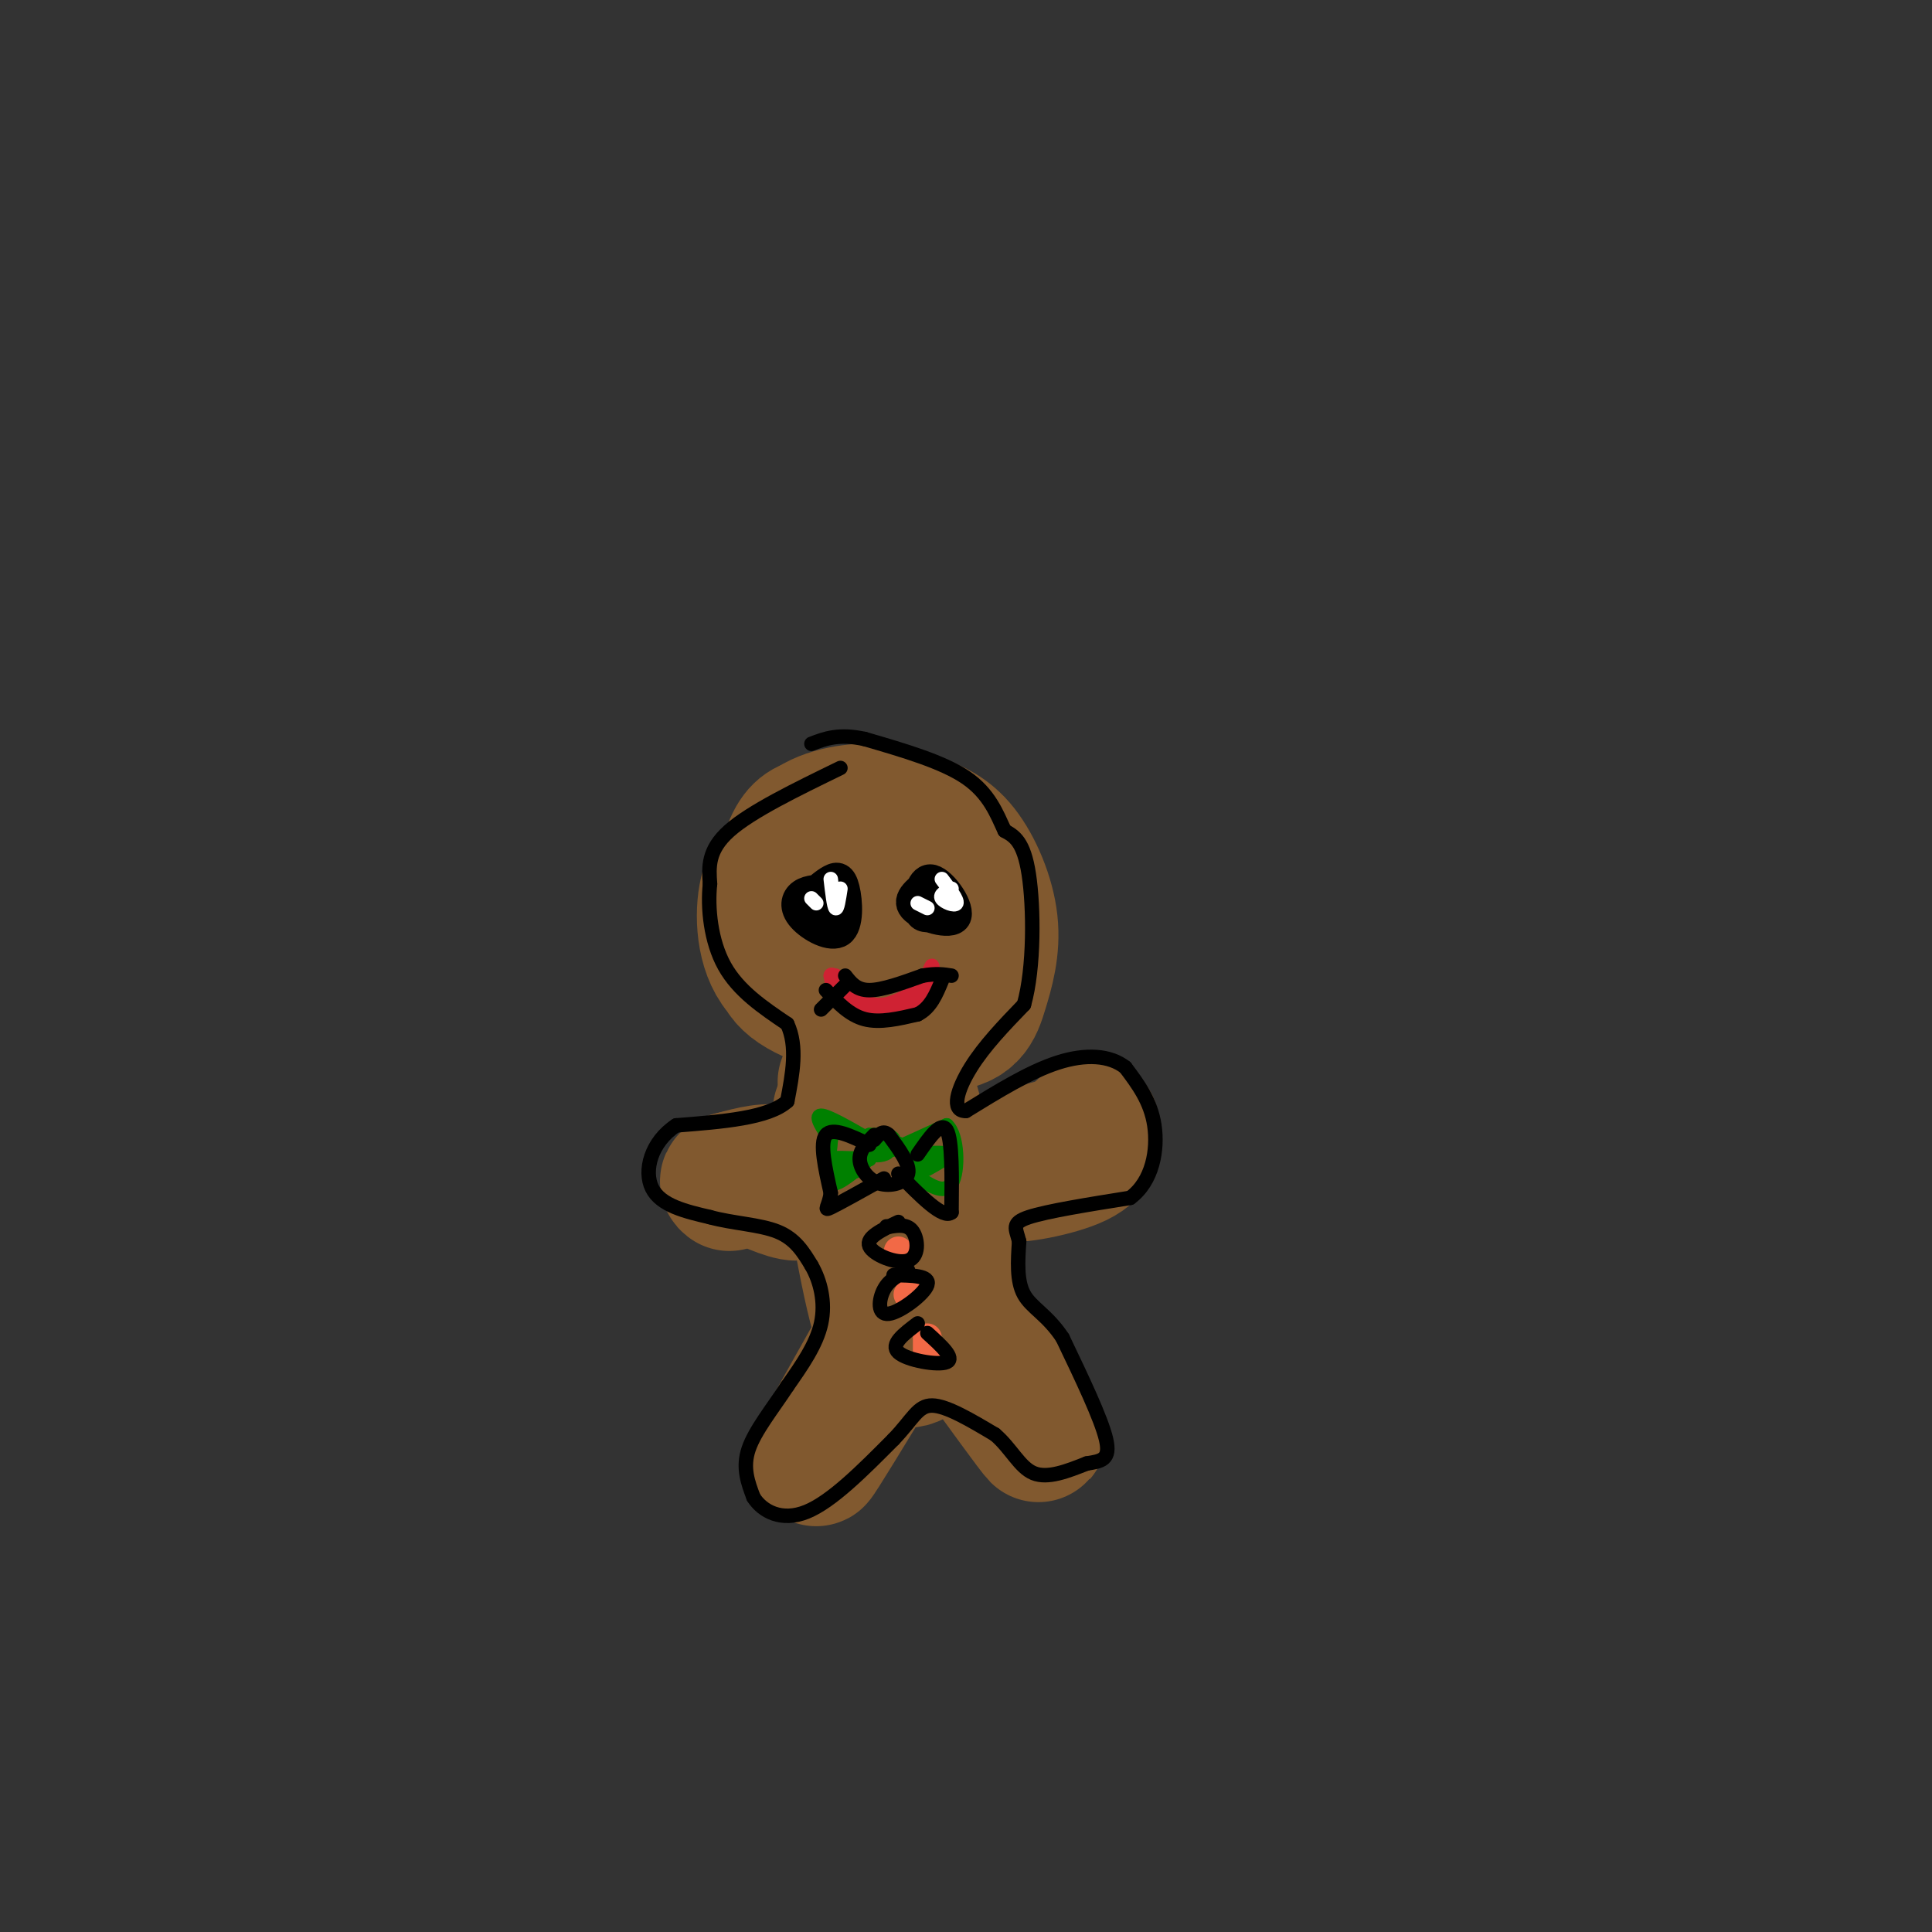 <svg viewBox='0 0 400 400' version='1.1' xmlns='http://www.w3.org/2000/svg' xmlns:xlink='http://www.w3.org/1999/xlink'><rect x="0" y="0" width="400" height="400" fill="#333333" stroke="none"/><g fill='none' stroke='rgb(129,89,47)' stroke-width='28' stroke-linecap='round' stroke-linejoin='round'><path d='M175,172c-2.458,-0.773 -4.916,-1.547 -7,-1c-2.084,0.547 -3.794,2.414 -5,7c-1.206,4.586 -1.909,11.891 -2,17c-0.091,5.109 0.429,8.023 7,11c6.571,2.977 19.192,6.019 26,6c6.808,-0.019 7.804,-3.098 9,-7c1.196,-3.902 2.591,-8.628 2,-14c-0.591,-5.372 -3.169,-11.392 -6,-15c-2.831,-3.608 -5.916,-4.804 -9,-6'/><path d='M190,170c-3.341,-1.529 -7.194,-2.353 -12,-2c-4.806,0.353 -10.566,1.881 -13,6c-2.434,4.119 -1.543,10.827 0,16c1.543,5.173 3.739,8.809 7,12c3.261,3.191 7.587,5.935 11,7c3.413,1.065 5.912,0.450 9,-1c3.088,-1.450 6.764,-3.737 8,-7c1.236,-3.263 0.032,-7.504 -1,-11c-1.032,-3.496 -1.893,-6.249 -6,-7c-4.107,-0.751 -11.459,0.500 -15,2c-3.541,1.500 -3.270,3.250 -3,5'/><path d='M175,190c-0.295,2.930 0.467,7.754 4,9c3.533,1.246 9.836,-1.088 12,-4c2.164,-2.912 0.190,-6.404 -2,-7c-2.190,-0.596 -4.595,1.702 -7,4'/><path d='M175,224c0.000,0.000 7.000,41.000 7,41'/><path d='M182,265c1.548,7.286 1.917,5.000 4,4c2.083,-1.000 5.881,-0.714 7,-4c1.119,-3.286 -0.440,-10.143 -2,-17'/><path d='M191,248c-1.956,-9.089 -5.844,-23.311 -7,-22c-1.156,1.311 0.422,18.156 2,35'/><path d='M186,261c0.667,6.333 1.333,4.667 2,3'/><path d='M174,230c3.000,18.933 6.000,37.867 9,46c3.000,8.133 6.000,5.467 8,4c2.000,-1.467 3.000,-1.733 4,-2'/><path d='M195,278c1.911,-0.444 4.689,-0.556 4,-8c-0.689,-7.444 -4.844,-22.222 -9,-37'/><path d='M190,233c-1.833,-7.167 -1.917,-6.583 -2,-6'/><path d='M165,179c-2.405,0.512 -4.810,1.024 -6,5c-1.190,3.976 -1.167,11.417 2,16c3.167,4.583 9.476,6.310 13,6c3.524,-0.310 4.262,-2.655 5,-5'/><path d='M220,240c1.167,-0.681 2.335,-1.362 2,-2c-0.335,-0.638 -2.172,-1.233 -6,0c-3.828,1.233 -9.646,4.293 -8,5c1.646,0.707 10.756,-0.941 15,-3c4.244,-2.059 3.622,-4.530 3,-7'/><path d='M226,233c0.000,-0.833 -1.500,0.583 -3,2'/><path d='M167,247c-5.161,-1.732 -10.321,-3.464 -10,-3c0.321,0.464 6.125,3.125 8,3c1.875,-0.125 -0.179,-3.036 -3,-4c-2.821,-0.964 -6.411,0.018 -10,1'/><path d='M152,244c-1.833,0.333 -1.417,0.667 -1,1'/><path d='M180,282c-5.667,10.083 -11.333,20.167 -11,20c0.333,-0.167 6.667,-10.583 13,-21'/><path d='M201,278c6.583,9.083 13.167,18.167 14,19c0.833,0.833 -4.083,-6.583 -9,-14'/><path d='M206,283c-1.500,-2.333 -0.750,-1.167 0,0'/></g>
<g fill='none' stroke='rgb(0,0,0)' stroke-width='3' stroke-linecap='round' stroke-linejoin='round'><path d='M174,159c-9.250,4.500 -18.500,9.000 -23,13c-4.500,4.000 -4.250,7.500 -4,11'/><path d='M147,183c-0.533,4.956 0.133,11.844 3,17c2.867,5.156 7.933,8.578 13,12'/><path d='M163,212c2.167,4.667 1.083,10.333 0,16'/><path d='M163,228c-3.833,3.500 -13.417,4.250 -23,5'/><path d='M140,233c-5.222,3.400 -6.778,9.400 -5,13c1.778,3.600 6.889,4.800 12,6'/><path d='M147,252c4.667,1.289 10.333,1.511 14,3c3.667,1.489 5.333,4.244 7,7'/><path d='M168,262c1.844,3.178 2.956,7.622 2,12c-0.956,4.378 -3.978,8.689 -7,13'/><path d='M163,287c-2.911,4.467 -6.689,9.133 -8,13c-1.311,3.867 -0.156,6.933 1,10'/><path d='M156,310c1.800,2.889 5.800,5.111 11,3c5.200,-2.111 11.600,-8.556 18,-15'/><path d='M185,298c4.000,-4.156 5.000,-7.044 8,-7c3.000,0.044 8.000,3.022 13,6'/><path d='M206,297c3.311,2.800 5.089,6.800 8,8c2.911,1.200 6.956,-0.400 11,-2'/><path d='M225,303c3.000,-0.489 5.000,-0.711 4,-5c-1.000,-4.289 -5.000,-12.644 -9,-21'/><path d='M220,277c-3.133,-4.778 -6.467,-6.222 -8,-9c-1.533,-2.778 -1.267,-6.889 -1,-11'/><path d='M211,257c-0.644,-2.644 -1.756,-3.756 2,-5c3.756,-1.244 12.378,-2.622 21,-4'/><path d='M234,248c4.644,-3.422 5.756,-9.978 5,-15c-0.756,-5.022 -3.378,-8.511 -6,-12'/><path d='M233,221c-3.200,-2.533 -8.200,-2.867 -14,-1c-5.800,1.867 -12.400,5.933 -19,10'/><path d='M200,230c-3.222,0.133 -1.778,-4.533 1,-9c2.778,-4.467 6.889,-8.733 11,-13'/><path d='M212,208c2.156,-7.622 2.044,-20.178 1,-27c-1.044,-6.822 -3.022,-7.911 -5,-9'/><path d='M208,172c-1.622,-3.489 -3.178,-7.711 -8,-11c-4.822,-3.289 -12.911,-5.644 -21,-8'/><path d='M179,153c-5.333,-1.167 -8.167,-0.083 -11,1'/></g>
<g fill='none' stroke='rgb(207,34,51)' stroke-width='3' stroke-linecap='round' stroke-linejoin='round'><path d='M173,202c2.583,2.750 5.167,5.500 8,6c2.833,0.500 5.917,-1.250 9,-3'/><path d='M190,205c2.083,-2.000 2.792,-5.500 3,-5c0.208,0.500 -0.083,5.000 -3,7c-2.917,2.000 -8.458,1.500 -14,1'/><path d='M176,208c-3.000,-0.833 -3.500,-3.417 -4,-6'/><path d='M172,202c0.000,-0.667 2.000,0.667 4,2'/></g>
<g fill='none' stroke='rgb(0,0,0)' stroke-width='3' stroke-linecap='round' stroke-linejoin='round'><path d='M171,205c2.417,2.583 4.833,5.167 8,6c3.167,0.833 7.083,-0.083 11,-1'/><path d='M190,210c2.667,-1.333 3.833,-4.167 5,-7'/><path d='M175,202c1.167,1.500 2.333,3.000 5,3c2.667,0.000 6.833,-1.500 11,-3'/><path d='M191,202c2.833,-0.500 4.417,-0.250 6,0'/><path d='M175,204c0.000,0.000 -5.000,5.000 -5,5'/></g>
<g fill='none' stroke='rgb(0,0,0)' stroke-width='6' stroke-linecap='round' stroke-linejoin='round'><path d='M170,185c0.000,0.000 -1.000,0.000 -1,0'/><path d='M172,184c-2.306,0.015 -4.611,0.029 -6,1c-1.389,0.971 -1.861,2.898 0,5c1.861,2.102 6.056,4.378 8,3c1.944,-1.378 1.639,-6.409 1,-9c-0.639,-2.591 -1.611,-2.740 -3,-2c-1.389,0.740 -3.194,2.370 -5,4'/><path d='M167,186c-0.714,1.500 0.000,3.250 2,4c2.000,0.750 5.286,0.500 6,0c0.714,-0.500 -1.143,-1.250 -3,-2'/><path d='M193,182c-2.833,2.022 -5.665,4.045 -4,6c1.665,1.955 7.828,3.844 9,2c1.172,-1.844 -2.646,-7.419 -5,-8c-2.354,-0.581 -3.244,3.834 -3,6c0.244,2.166 1.622,2.083 3,2'/><path d='M193,190c0.500,0.000 0.250,-1.000 0,-2'/></g>
<g fill='none' stroke='rgb(255,255,255)' stroke-width='3' stroke-linecap='round' stroke-linejoin='round'><path d='M174,184c-0.333,2.167 -0.667,4.333 -1,4c-0.333,-0.333 -0.667,-3.167 -1,-6'/><path d='M197,184c-1.244,0.622 -2.489,1.244 -2,2c0.489,0.756 2.711,1.644 3,1c0.289,-0.644 -1.356,-2.822 -3,-5'/><path d='M168,186c0.000,0.000 1.000,1.000 1,1'/><path d='M190,187c0.000,0.000 2.000,1.000 2,1'/></g>
<g fill='none' stroke='rgb(0,128,0)' stroke-width='3' stroke-linecap='round' stroke-linejoin='round'><path d='M184,236c-1.737,1.290 -3.474,2.580 -3,3c0.474,0.420 3.157,-0.031 3,-1c-0.157,-0.969 -3.156,-2.456 -4,-2c-0.844,0.456 0.465,2.853 2,3c1.535,0.147 3.296,-1.958 3,-3c-0.296,-1.042 -2.648,-1.021 -5,-1'/><path d='M180,235c-0.881,0.583 -0.583,2.542 1,3c1.583,0.458 4.452,-0.583 5,-1c0.548,-0.417 -1.226,-0.208 -3,0'/><path d='M180,236c-4.333,-2.500 -8.667,-5.000 -10,-5c-1.333,0.000 0.333,2.500 2,5'/><path d='M172,236c-0.133,3.089 -1.467,8.311 0,9c1.467,0.689 5.733,-3.156 10,-7'/><path d='M185,238c0.000,0.000 11.000,-5.000 11,-5'/><path d='M196,233c2.289,1.978 2.511,9.422 1,12c-1.511,2.578 -4.756,0.289 -8,-2'/><path d='M189,243c-1.000,-0.833 0.500,-1.917 2,-3'/><path d='M192,242c2.250,-1.250 4.500,-2.500 4,-3c-0.500,-0.500 -3.750,-0.250 -7,0'/><path d='M180,240c-4.000,-0.200 -8.000,-0.400 -8,0c0.000,0.400 4.000,1.400 5,2c1.000,0.600 -1.000,0.800 -3,1'/></g>
<g fill='none' stroke='rgb(0,0,0)' stroke-width='3' stroke-linecap='round' stroke-linejoin='round'><path d='M181,235c-1.518,1.536 -3.036,3.071 -3,5c0.036,1.929 1.625,4.250 4,5c2.375,0.750 5.536,-0.071 6,-2c0.464,-1.929 -1.768,-4.964 -4,-8'/><path d='M184,235c-1.167,-1.167 -2.083,-0.083 -3,1'/><path d='M190,239c2.417,-3.500 4.833,-7.000 6,-5c1.167,2.000 1.083,9.500 1,17'/><path d='M197,251c-1.667,1.500 -6.333,-3.250 -11,-8'/><path d='M180,237c-3.833,-1.833 -7.667,-3.667 -9,-2c-1.333,1.667 -0.167,6.833 1,12'/><path d='M172,247c-0.333,2.800 -1.667,3.800 0,3c1.667,-0.800 6.333,-3.400 11,-6'/></g>
<g fill='none' stroke='rgb(242,105,70)' stroke-width='6' stroke-linecap='round' stroke-linejoin='round'><path d='M186,259c0.000,0.000 0.000,0.000 0,0'/><path d='M189,267c0.000,0.000 -1.000,1.000 -1,1'/><path d='M192,277c0.000,0.000 0.000,3.000 0,3'/></g>
<g fill='none' stroke='rgb(0,0,0)' stroke-width='3' stroke-linecap='round' stroke-linejoin='round'><path d='M186,253c-3.381,1.601 -6.762,3.202 -6,5c0.762,1.798 5.667,3.792 8,3c2.333,-0.792 2.095,-4.369 1,-6c-1.095,-1.631 -3.048,-1.315 -5,-1'/><path d='M184,254c-0.833,-0.167 -0.417,-0.083 0,0'/><path d='M188,263c-1.946,0.958 -3.893,1.917 -5,4c-1.107,2.083 -1.375,5.292 1,5c2.375,-0.292 7.393,-4.083 8,-6c0.607,-1.917 -3.196,-1.958 -7,-2'/><path d='M190,274c-2.889,2.178 -5.778,4.356 -4,6c1.778,1.644 8.222,2.756 10,2c1.778,-0.756 -1.111,-3.378 -4,-6'/></g>
</svg>